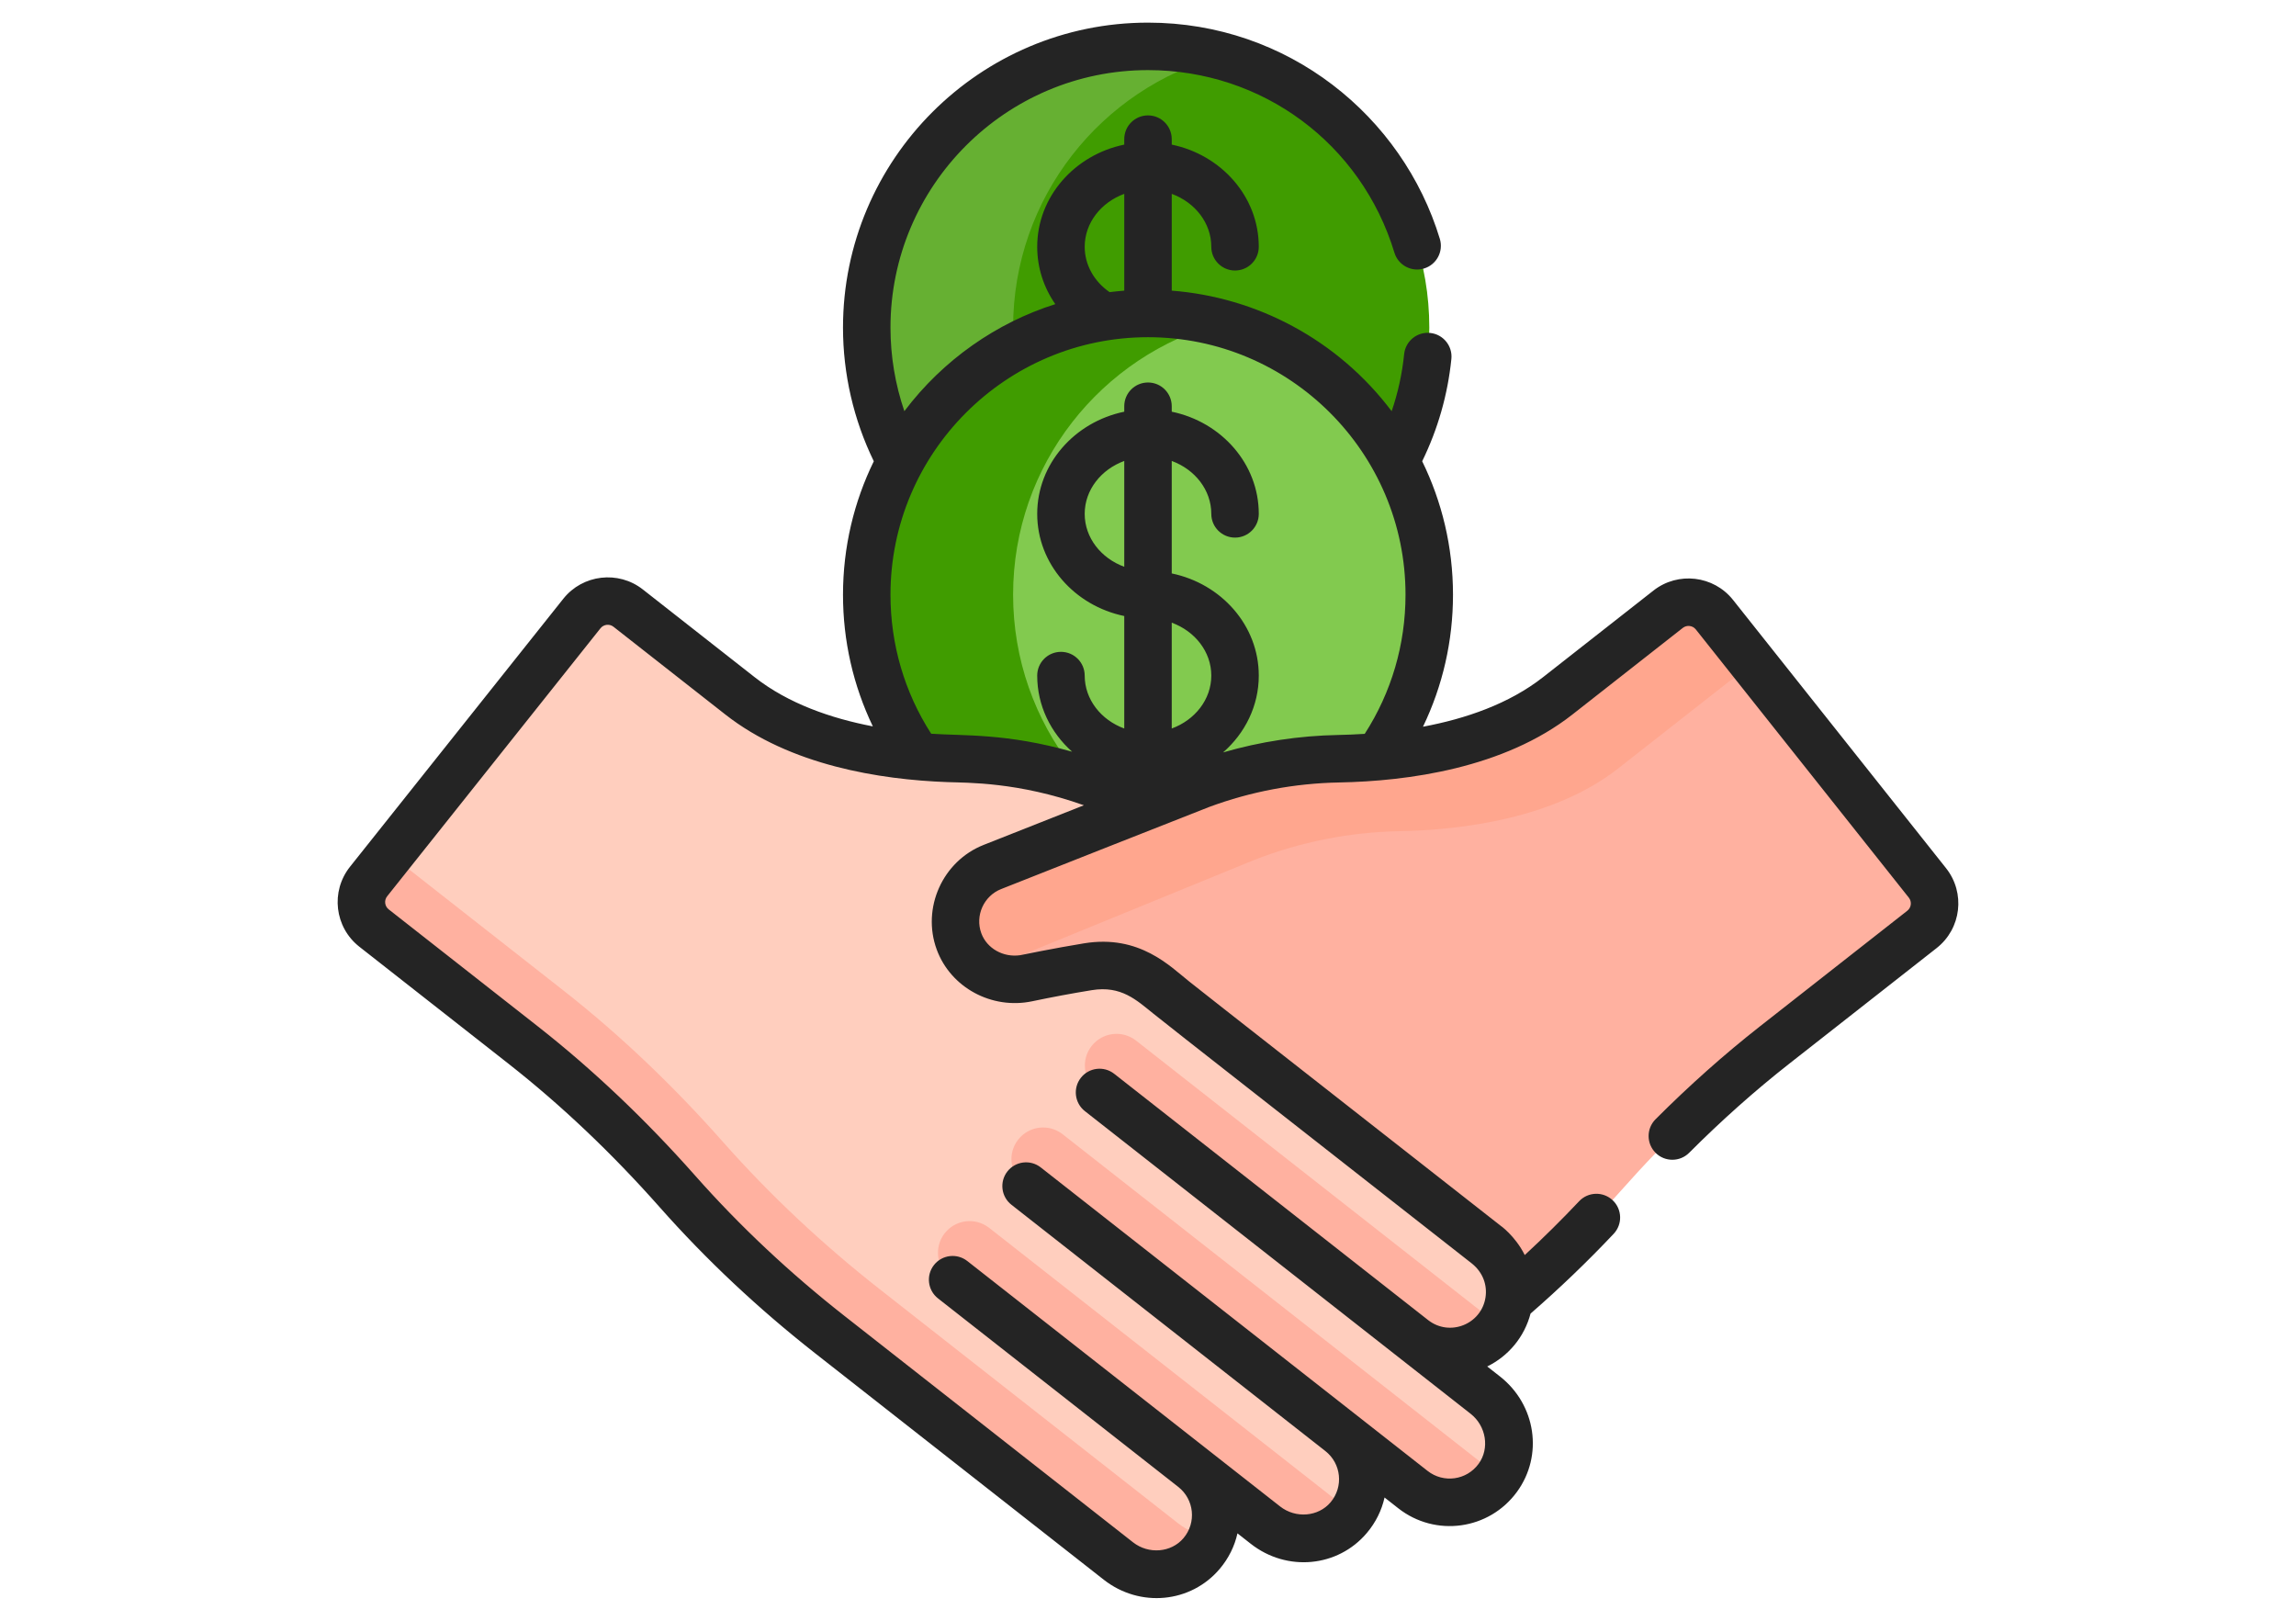 <svg xmlns="http://www.w3.org/2000/svg" version="1.1" xmlns:xlink="http://www.w3.org/1999/xlink" xmlns:svgjs="http://svgjs.com/svgjs" width="85" height="60" x="0" y="0" viewBox="0 0 512.009 512.009" style="enable-background:new 0 0 512 512" xml:space="preserve" class=""><g><g xmlns="http://www.w3.org/2000/svg"><g><g><g><path d="m279.13 17.689h-11.723l-39.745 23.542-18.229 44.825v47.515l26.596 40.343 21.815 12.551 21.286 2.825c37.864-10.174 65.745-44.724 65.745-85.8s-27.881-75.626-65.745-85.801z" fill="#409C00" data-original="#ffd064" class=""></path></g><g><path d="m213.386 103.489c0-41.076 27.88-75.626 65.744-85.8-7.371-1.981-15.113-3.054-23.11-3.054-49.073 0-88.854 39.781-88.854 88.854s39.782 88.854 88.854 88.854c7.996 0 15.739-1.073 23.11-3.054-37.864-10.174-65.744-44.723-65.744-85.8z" fill="#66B032" data-original="#ffc250" class=""></path></g></g><g><g><path d="m279.13 102.067h-11.723l-39.745 23.542-18.229 44.825v47.515l26.596 40.343 21.815 12.551 21.286 2.825c37.864-10.174 65.745-44.724 65.745-85.8s-27.881-75.626-65.745-85.801z" fill="#82CA4F" data-original="#ffe07d" class=""></path></g><g><path d="m213.386 187.868c0-41.076 27.88-75.626 65.744-85.8-7.371-1.981-15.113-3.054-23.11-3.054-49.073 0-88.854 39.781-88.854 88.854s39.782 88.854 88.854 88.854c7.996 0 15.739-1.073 23.11-3.054-37.864-10.175-65.744-44.724-65.744-85.8z" fill="#409C00" data-original="#ffd064" class=""></path></g></g><path d="m502.256 278.9-67.295-84.739c-3.569-4.495-10.099-5.263-14.614-1.72l-34.895 27.376c-20.3 15.926-49.604 19.483-69.205 19.855-15.842.301-31.495 3.427-46.231 9.25l-13.727 5.423-12.336.569-46.952 19.904-6.167 20.833 7 11.667 13.333 4.667 24.667-4.667 15.667 3.25 112.667 85.417 4.958 9v5.5l.937.463c12.464-10.701 24.215-22.214 35.106-34.524 14.888-16.827 31.112-32.422 48.788-46.289l46.567-36.534c4.555-3.573 5.332-10.169 1.732-14.701z" fill="#FFB1A0" data-original="#ffb1a0" class=""></path><g><path d="m200.296 308.179 88.854-36.344c14.736-5.822 30.389-8.948 46.231-9.25 19.602-.373 48.906-3.929 69.205-19.855l34.895-27.376c3.451-2.708 8.076-2.889 11.659-.821l-16.178-20.372c-3.569-4.495-10.099-5.263-14.614-1.72l-34.895 27.376c-20.3 15.926-49.604 19.483-69.205 19.855-15.842.301-31.495 3.427-46.231 9.25l-13.727 5.423-12.336.569-46.952 19.904-6.167 20.833 7 11.667z" fill="#FFA68E" data-original="#ffa68e"></path></g><path d="m370.065 410.947c.984-6.526-1.546-13.345-6.963-17.599-.003-.003-.006-.005-.009-.008-73.009-57.278-96.01-75.155-103.308-81.099-6.105-5.68-14.494-8.193-22.725-6.855-6.495 1.056-12.962 2.269-19.158 3.571-9.013 1.894-18.387-2.861-21.585-11.578-3.424-9.33 1.179-19.807 10.531-23.502l49.442-19.533h-.001.001l-13.727-5.423c-14.736-5.822-30.387-8.948-46.228-9.249-19.602-.372-48.908-3.929-69.209-19.856l-35.338-27.724c-4.512-3.54-11.035-2.776-14.606 1.711l-67.39 84.665c-3.607 4.532-2.833 11.135 1.724 14.71l47.106 36.956c17.676 13.867 33.9 29.463 48.787 46.289 14.594 16.494 30.726 31.559 48.054 45.153l91.196 71.547c8.019 6.291 19.741 5.413 26.312-2.377 6.9-8.179 5.593-20.374-2.754-26.923l22.907 17.971c8.019 6.291 19.741 5.414 26.313-2.375 6.901-8.178 5.595-20.375-2.753-26.923l23.045 18.079c8.346 6.548 20.503 4.915 26.804-3.733 6.002-8.238 4.064-19.831-3.955-26.122l-22.69-17.801c11.322 8.882 28.035 2.229 30.177-11.972z" fill="#FFCEBE" data-original="#ffcebe"></path><g><path d="m265.499 481.222-94.186-73.893c-17.896-14.04-34.557-29.599-49.629-46.634-15.375-17.378-32.132-33.485-50.387-47.807l-48.65-38.168c-2.376-1.864-3.753-4.524-4.058-7.304l-8.797 11.052c-3.607 4.532-2.833 11.135 1.724 14.71l47.106 36.956c17.675 13.867 33.9 29.462 48.787 46.289 14.594 16.494 30.726 31.559 48.054 45.153l91.196 71.547c8.019 6.291 19.741 5.413 26.312-2.377 1.38-1.635 2.416-3.435 3.149-5.315-3.759-.342-7.467-1.735-10.621-4.209z" fill="#FFB1A0" data-original="#ffb1a0" class=""></path></g><g fill="#FFB1A0"><path d="m205.825 387.897c-4.346-3.409-10.631-2.649-14.04 1.695-3.409 4.345-2.65 10.631 1.695 14.04l76.851 60.293c-.041-.032-.076-.07-.117-.102l22.907 17.971c8.019 6.291 19.741 5.414 26.313-2.375.409-.485.785-.987 1.137-1.498z" fill="#FFB1A0" data-original="#ffb1a0" class=""></path><path d="m252.234 328.742c-4.345-3.409-10.631-2.65-14.04 1.695s-2.65 10.631 1.695 14.04l99.997 78.441c8.959 7.029 21.287 4.324 27.107-4.143z" fill="#FFB1A0" data-original="#ffb1a0" class=""></path><path d="m214.99 360.014c-3.409 4.345-2.65 10.631 1.695 14.04l100.124 78.551c-.044-.035-.082-.075-.126-.11l23.045 18.079c8.346 6.548 20.503 4.915 26.804-3.733.102-.139.182-.287.279-.428l-137.781-108.094c-4.346-3.409-10.631-2.649-14.04 1.695z" fill="#FFB1A0" data-original="#ffb1a0" class=""></path></g></g><g><path d="m440.819 189.51c-6.116-7.7-17.382-9.028-25.118-2.958l-34.895 27.376c-10.78 8.458-24.508 13.145-37.928 15.652 6.225-12.928 9.479-27.093 9.479-41.7 0-15.115-3.502-29.426-9.732-42.17 4.956-10.144 8.063-20.988 9.221-32.304.422-4.121-2.577-7.803-6.697-8.225-4.132-.427-7.803 2.578-8.225 6.697-.634 6.194-1.954 12.222-3.944 18.028-17.104-22.71-42.764-36.018-69.478-38.09v-30.576c7.319 2.684 12.498 9.161 12.498 16.717 0 4.142 3.357 7.5 7.5 7.5s7.5-3.358 7.5-7.5c0-15.791-11.793-29.022-27.498-32.274v-1.727c0-4.142-3.357-7.5-7.5-7.5s-7.5 3.358-7.5 7.5v1.727c-15.705 3.252-27.497 16.483-27.497 32.274 0 6.582 2.038 12.835 5.714 18.124-18.447 5.82-35.42 17.534-47.683 33.812-2.89-8.454-4.388-17.393-4.388-26.391 0-44.859 36.495-81.354 81.354-81.354 36.086 0 67.372 23.178 77.85 57.674 1.205 3.963 5.396 6.202 9.356 4.997 3.964-1.204 6.2-5.393 4.996-9.356-11.766-38.751-47.944-68.315-92.199-68.315-53.13 0-96.354 43.225-96.354 96.354 0 14.633 3.36 29.139 9.73 42.211-6.229 12.744-9.73 27.053-9.73 42.167 0 14.562 3.236 28.688 9.426 41.587-13.231-2.534-26.715-7.205-37.337-15.538l-35.338-27.724c-7.728-6.063-18.988-4.743-25.104 2.941l-67.39 84.665c-6.204 7.795-4.877 19.132 2.964 25.282l47.104 36.955c16.639 13.055 32.721 28.315 47.799 45.359 14.607 16.51 31.107 32.014 49.042 46.083l91.195 71.546c11.406 8.95 27.514 7.418 36.674-3.441 2.781-3.296 4.67-7.118 5.582-11.189l4.21 3.302c11.393 8.939 27.504 7.429 36.675-3.439 2.781-3.297 4.671-7.119 5.583-11.19l4.348 3.411c11.706 9.183 28.686 6.87 37.495-5.218 8.374-11.493 6.008-27.499-5.387-36.439l-4.016-3.15c6.827-3.37 11.742-9.392 13.682-16.705 9.182-7.993 18.01-16.459 26.258-25.204 2.842-3.013 2.703-7.76-.311-10.602-3.011-2.842-7.759-2.704-10.602.31-5.482 5.812-11.23 11.5-17.176 16.998-3.026-6.121-7.972-9.535-7.322-9.025-62.982-49.409-87.864-68.814-98.646-77.365-6.085-4.827-15.731-14.932-33.221-12.091-9.138 1.485-20.254 3.759-20.254 3.759-5.3.762-10.473-2.12-12.244-6.947-2.032-5.537.784-11.784 6.246-13.942 5.979-2.362 63.576-25.141 65.789-25.959 13.147-4.859 26.925-7.456 40.997-7.724 21.668-.412 52.042-4.468 73.692-21.453l34.895-27.377c1.265-.993 3.109-.776 4.111.484l67.295 84.739c1.012 1.273.796 3.129-.486 4.135l-46.567 36.534c-11.244 8.821-22.334 18.69-32.962 29.334-2.927 2.931-2.923 7.68.009 10.607 2.93 2.926 7.679 2.923 10.606-.008 10.202-10.218 20.835-19.683 31.604-28.131l46.567-36.534c7.833-6.145 9.167-17.47 2.975-25.266zm-192.315-128.27v30.576c-1.283.101-3.632.345-4.637.472-4.945-3.414-7.86-8.677-7.86-14.331 0-7.556 5.179-14.033 12.497-16.717zm-44.428 205.676c-12.979 5.128-19.624 19.961-14.816 33.06 4.402 12.002 17.367 19.028 30.169 16.334 6.246-1.312 12.578-2.493 18.818-3.508 9.305-1.513 14.137 3.159 19.375 7.353 9.611 7.676 34.371 26.963 100.761 79.049 3.517 2.858 4.819 6.855 4.249 10.637v.007c-1.289 8.517-11.325 12.516-18.126 7.185-.001-.001-.002-.002-.004-.003l-99.178-77.809c-3.259-2.556-7.975-1.988-10.529 1.271-2.557 3.259-1.988 7.974 1.271 10.53 6.466 5.073 112.299 88.105 121.866 95.61 4.926 3.864 6.058 10.954 2.523 15.804-3.794 5.209-11.09 6.192-16.114 2.25-4.476-3.511-117.563-92.232-122.223-95.888-3.259-2.556-7.975-1.988-10.529 1.271-2.557 3.259-1.988 7.974 1.271 10.53l99.172 77.804c.002.001.004.003.006.005l.007.006c5.009 3.935 5.804 11.248 1.643 16.18-3.868 4.586-11.024 5.176-15.952 1.311-8.18-6.417-48.043-37.692-98.822-77.53-3.259-2.556-7.975-1.988-10.529 1.271-2.557 3.259-1.988 7.974 1.271 10.53l75.9 59.546c.005.004.009.009.015.013 5.02 3.937 5.811 11.254 1.649 16.186-3.868 4.588-11.022 5.177-15.949 1.312l-91.196-71.547c-17.223-13.511-33.058-28.389-47.065-44.221-15.678-17.72-32.424-33.607-49.774-47.221l-47.105-36.956c-1.281-1.005-1.502-2.862-.485-4.138l67.39-84.665c1.005-1.262 2.849-1.471 4.108-.481l35.339 27.724c20.491 16.075 48.792 20.568 70.136 21.352 6.403.236 22.336-.072 43.135 7.319zm44.428-87.864c-7.318-2.684-12.497-9.16-12.497-16.717s5.179-14.033 12.497-16.717zm15 51.091v-33.434c7.319 2.684 12.498 9.16 12.498 16.717s-5.179 14.034-12.498 16.717zm60.971 1.689c-2.774.183-5.583.302-8.387.355-12.386.235-24.568 2.089-36.367 5.513 6.931-6.042 11.281-14.686 11.281-24.273 0-15.79-11.793-29.022-27.498-32.273v-35.535c7.319 2.684 12.498 9.161 12.498 16.717 0 4.142 3.357 7.5 7.5 7.5s7.5-3.358 7.5-7.5c0-15.791-11.793-29.022-27.498-32.274v-1.727c0-4.142-3.357-7.5-7.5-7.5s-7.5 3.358-7.5 7.5v1.727c-15.705 3.252-27.497 16.483-27.497 32.274 0 15.79 11.792 29.022 27.497 32.273v35.534c-7.318-2.684-12.497-9.16-12.497-16.717 0-4.142-3.357-7.5-7.5-7.5s-7.5 3.358-7.5 7.5c0 9.472 4.249 18.02 11.034 24.051-20.717-5.88-34.247-4.971-44.53-5.684-8.426-13.1-12.86-28.207-12.86-43.913 0-44.845 36.5-81.354 81.354-81.354 44.767 0 81.354 36.42 81.354 81.354-.001 15.723-4.444 30.844-12.884 43.952z" fill="#242424" data-original="#000000" class=""></path></g></g></g></svg>